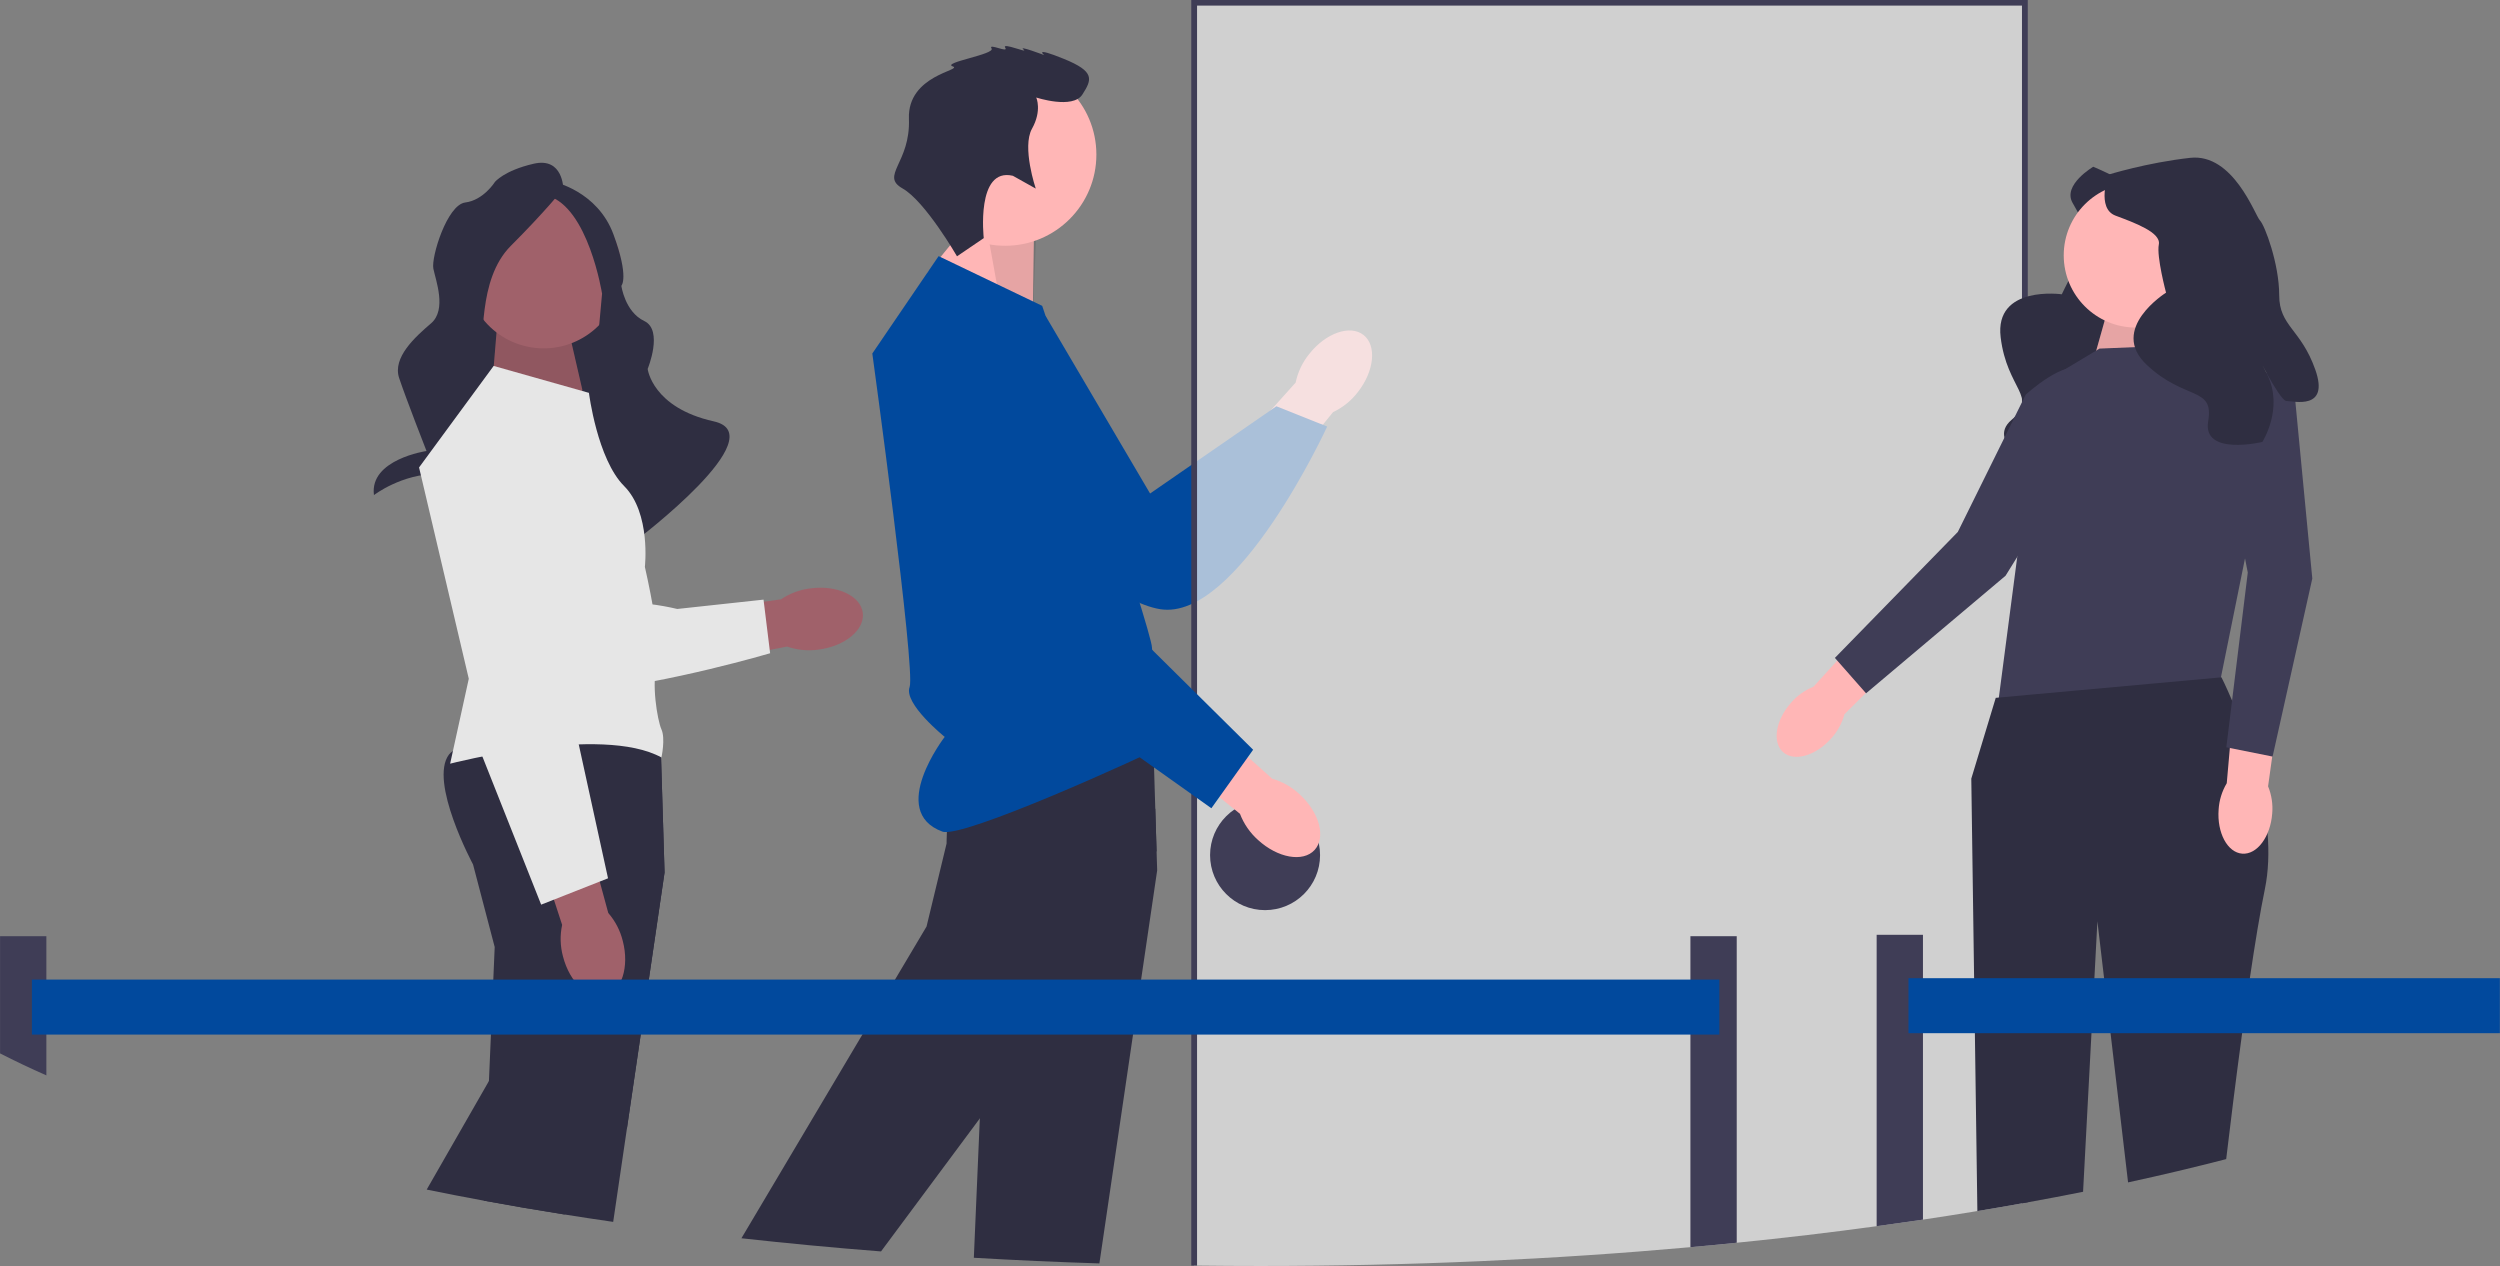 <svg xmlns="http://www.w3.org/2000/svg" width="1876" height="950" viewBox="0 0 1876 950" fill="none"><rect x="0" y="0" width="1876" height="950" fill="#808080" stroke="none"/><g clip-path="url(#clip0_2002_466)"><path d="M982.455 265.62C994.919 249.832 1013.17 243.465 1023.21 251.399C1033.26 259.332 1031.3 278.559 1018.83 294.351C1013.93 300.728 1007.58 305.84 1000.31 309.259L946.654 375.487L916.111 349.646L972.247 287.1C973.886 279.228 977.386 271.862 982.455 265.62Z" fill="#FFB6B6"></path><path d="M784.734 237.284L863.02 370.325L957.792 304.858L995.913 320.065C995.913 320.065 928.565 466.65 870.494 457.116C812.423 447.582 696.874 316.413 710.138 270.607C723.402 224.801 784.734 237.284 784.734 237.284Z" fill="#01499D"></path><path d="M774.907 240.598L775.843 178.211L737.37 154.229L695.536 205.401L774.907 240.598Z" fill="#FFB6B6"></path><path opacity="0.1" d="M774.907 240.598L777.397 179.765L737.37 154.229L750.969 229.512L774.907 240.598Z" fill="black"></path><path d="M754.304 184.427C792.092 184.427 822.725 153.794 822.725 116.005C822.725 78.217 792.092 47.584 754.304 47.584C716.516 47.584 685.883 78.217 685.883 116.005C685.883 153.794 716.516 184.427 754.304 184.427Z" fill="#FFB6B6"></path><path d="M868.342 653.132L856.288 735.081L850.228 776.349L824.989 948.068C793.148 947.068 761.719 945.635 730.768 943.832L735.264 839.272L737.979 776.349L739.76 735.081L740.868 709.104L724.643 647.137C724.643 647.137 719.3 637.211 713.87 623.984C712.914 621.638 711.937 619.184 711.003 616.664C704.269 598.658 698.926 577.221 705.638 566.013C705.964 565.492 706.289 564.992 706.659 564.515C709.699 560.583 717.584 557.651 728.292 555.479C734.83 554.132 742.453 553.09 750.663 552.286C775.511 549.832 805.854 549.463 829.072 549.702C850.076 549.875 865.236 550.527 865.236 550.527L865.453 557.456L865.475 558.129L865.627 563.385L865.996 575.939L866.93 606.955L867.886 638.471L868.342 653.132Z" fill="#2F2E41"></path><path d="M867.886 638.469L834.068 706.3L812.674 735.079L782.027 776.347L735.264 839.27L661.112 939.073C625.448 936.293 590.479 932.97 556.356 929.191L647.124 776.347L671.624 735.079L695.277 695.267L710.308 632.995C710.308 632.995 710.308 629.672 710.547 624.351C710.655 622.114 710.807 619.507 711.003 616.662C712.328 597.657 716.346 567.358 728.292 555.477C729.899 553.848 731.658 552.588 733.57 551.719C737.154 550.112 743.127 550.503 750.663 552.284C769.299 556.737 797.448 569.856 822.73 582.888C840.215 591.923 856.309 600.893 866.93 606.953L867.886 638.469Z" fill="#2F2E41"></path><path d="M704.332 192.202L782.06 229.512C782.06 229.512 864.453 473.58 864.453 486.017C864.453 498.453 887.771 506.226 873.78 520.217C859.789 534.209 899.822 546.058 878.251 557.233C856.68 568.409 722.117 629.539 707.155 624.027C665.887 608.823 708.904 552.955 708.904 552.955C708.904 552.955 677.904 527.99 682.568 515.554C687.231 503.117 654.585 265.267 654.585 265.267L704.332 192.202Z" fill="#01499D"></path><path d="M760.061 131.908L777.234 141.517C777.234 141.517 766.702 110.368 774.389 96.63C782.076 82.892 777.595 73.168 777.595 73.168C777.595 73.168 805.014 82.197 812.235 70.904C819.456 59.611 821.844 53.731 798.326 44.179C774.807 34.628 783.655 41.382 783.655 41.382C783.655 41.382 763.571 33.752 767.995 37.13C772.419 40.507 751.346 31.422 754.314 35.788C757.282 40.155 741.099 32.002 744.067 36.369C747.036 40.736 706.573 46.958 714.898 49.812C723.222 52.666 680.781 55.977 682.056 89.162C683.331 122.347 660.219 131.76 677.274 141.405C694.329 151.05 718.133 192.331 718.133 192.331L738.208 178.685C738.208 178.685 732.176 125.324 760.061 131.908Z" fill="#2F2E41"></path><path d="M614.302 487.461C634.25 484.876 649.086 472.489 647.44 459.794C645.793 447.099 628.289 438.906 608.334 441.494C600.349 442.418 592.701 445.241 586.03 449.727L501.647 461.744L508.13 501.222L590.629 485.185C598.225 487.823 606.342 488.604 614.302 487.461Z" fill="#A0616A"></path><path d="M356.331 314.223L379.477 486.524C379.477 486.524 385.844 523.581 443.796 518.125C501.748 512.668 577.906 490.193 577.906 490.193L572.95 449.959L508.222 456.971C508.222 456.971 478.007 449.64 472.008 454.584C466.01 459.527 468.765 465.314 462.833 458.117C456.901 450.919 459.88 446.449 454.686 452.744C449.492 459.039 448.437 469.981 445.326 456.429C442.215 442.877 436.428 445.632 436.428 445.632L433.135 319.419C433.135 319.419 415.748 259.212 383.99 279.342C352.232 299.471 356.331 314.223 356.331 314.223Z" fill="#E6E6E6"></path><path d="M457.777 176.754H343.147V346.132H457.777V176.754Z" fill="#2F2E41"></path><path d="M368.878 294.486L372.892 245.974H426.269L438.101 297.372L368.878 294.486Z" fill="#A0616A"></path><path opacity="0.1" d="M368.878 294.486L372.892 245.974H426.269L438.101 297.372L368.878 294.486Z" fill="black"></path><path d="M465.578 212.41C470.74 180.603 449.139 150.634 417.332 145.472C385.524 140.311 355.555 161.911 350.394 193.718C345.232 225.526 366.833 255.495 398.64 260.656C430.447 265.818 460.416 244.218 465.578 212.41Z" fill="#A0616A"></path><path d="M422.704 141.681C422.704 141.681 422.704 117.729 400.462 122.862C378.22 127.994 371.377 136.549 371.377 136.549C371.377 136.549 362.822 150.236 349.135 151.947C335.448 153.658 323.472 193.008 325.183 201.563C326.894 210.117 335.448 232.359 323.472 242.624C311.495 252.89 294.387 268.288 299.519 283.686C304.652 299.084 320.05 338.434 320.05 338.434C320.05 338.434 277.103 344.712 280.612 371.514C280.612 371.514 301.23 355.543 328.604 355.543C355.979 355.543 352.557 305.88 352.557 305.88C352.557 305.88 354.268 275.131 359.401 266.577C364.533 258.022 357.69 210.117 383.353 184.454C409.016 158.79 422.704 141.681 422.704 141.681Z" fill="#2F2E41"></path><path d="M415.86 136.549C415.86 136.549 448.367 143.392 460.343 175.899C472.32 208.406 466.271 214.455 466.271 214.455C466.271 214.455 468.919 234.029 483.451 240.893C497.983 247.757 486.007 276.842 486.007 276.842C486.007 276.842 489.429 305.927 535.623 316.193C581.817 326.458 477.694 405.178 477.694 405.178C477.694 405.178 485.181 368.025 437.276 366.314C389.37 364.603 446.656 276.842 446.656 276.842L451.789 220.383C451.789 220.383 441.524 155.369 410.728 146.814C379.931 138.26 415.86 136.549 415.86 136.549Z" fill="#2F2E41"></path><path d="M498.69 654.695L486.875 735.081L480.815 776.349L470.541 846.157L460.137 916.899C447.822 915.118 435.659 913.271 423.648 911.36C403.014 908.08 382.814 904.627 363.049 900.978L366.893 811.209L368.392 776.349L370.173 735.081L371.216 710.646L354.969 648.679C354.969 648.679 321.455 586.277 337.007 566.078C337.724 565.165 338.679 564.297 339.896 563.493C343.849 560.821 350.365 558.693 358.553 557.042C377.906 553.089 406.576 551.656 432.705 551.286C466.241 550.809 495.563 552.09 495.563 552.09L495.736 557.194L496.062 568.271L498.69 654.695Z" fill="#2F2E41"></path><path d="M498.69 654.696L486.874 735.082L480.814 776.35L470.541 846.158L423.648 911.361C403.014 908.081 382.814 904.628 363.049 900.979C348.518 898.307 334.248 895.527 320.195 892.66L366.893 811.21L386.876 776.35L410.507 735.082L421.866 715.273L431.749 698.028L438.982 665.882L444.542 641.23L445.824 635.539C445.824 635.539 445.693 626.591 446.54 614.579C447.844 596.378 451.427 571.096 461.288 559.215C463.2 556.87 465.372 555.067 467.826 553.916C472.952 551.505 483.073 553.155 495.736 557.195L496.062 568.272L498.69 654.696Z" fill="#2F2E41"></path><path d="M441.939 294.803L440.515 294.401L370.429 274.594L314.464 350.768L351.774 509.334L337.783 573.072C337.783 573.072 451.267 543.535 496.349 568.408C496.349 568.408 499.458 554.233 496.349 547.33C493.24 540.426 488.576 511.697 493.24 498.856C497.904 486.016 483.913 425.387 483.913 425.387C483.913 425.387 488.576 384.968 468.367 364.759C448.158 344.549 441.939 294.803 441.939 294.803Z" fill="#E6E6E6"></path><path d="M422.485 717.801C427.511 737.278 441.634 750.473 454.029 747.272C466.423 744.072 472.394 725.691 467.364 706.207C465.462 698.397 461.716 691.156 456.442 685.09L434.106 602.834L395.729 614.138L421.823 694.028C420.142 701.891 420.369 710.043 422.485 717.801Z" fill="#A0616A"></path><path d="M432.663 364.815C432.663 364.815 410.925 306.073 387.102 309.898C363.278 313.722 341.558 350.646 341.558 350.646L358.78 559.607L406.085 678.852L456.264 659.07L430.2 539.897L432.663 364.815Z" fill="#E6E6E6"></path><path opacity="0.7" d="M1519.46 2.031V902.606C1518.75 902.758 1518.03 902.889 1517.29 902.997C1506.28 904.995 1495.12 906.907 1483.82 908.775C1470.4 910.99 1456.78 913.14 1442.99 915.204C1431.52 916.898 1419.94 918.549 1408.24 920.134C1374.16 924.804 1339.12 928.953 1303.24 932.558C1291.75 933.731 1280.15 934.839 1268.49 935.881C1166.51 945.047 1058.13 949.999 945.752 949.999C929.832 949.999 914.02 949.891 898.273 949.695C897.534 949.695 896.817 949.695 896.101 949.673V2.031H1519.46Z" fill="#F2F2F2"></path><path d="M1517.29 299.139V301.81L1517.57 301.246C1517.55 300.551 1517.44 299.856 1517.29 299.139ZM896.101 582.888L893.929 581.129V776.348H896.101V949.674C896.817 949.695 897.534 949.695 898.273 949.695V451.222C897.556 451.613 896.839 451.982 896.101 452.351V582.888ZM893.929 -0.141V949.63C894.645 949.652 895.362 949.674 896.101 949.674C896.817 949.695 897.534 949.695 898.273 949.695V4.203H1517.29V902.997C1518.03 902.889 1518.75 902.758 1519.46 902.606C1520.18 902.498 1520.92 902.368 1521.64 902.216V-0.141H893.929Z" fill="#3F3D56"></path><path d="M949.307 682.963C972.099 682.963 990.575 664.486 990.575 641.695C990.575 618.903 972.099 600.427 949.307 600.427C926.515 600.427 908.039 618.903 908.039 641.695C908.039 664.486 926.515 682.963 949.307 682.963Z" fill="#3F3D56"></path><path d="M943.965 630.262C958.778 643.87 977.807 647.256 986.465 637.827C995.124 628.398 990.132 609.727 975.311 596.116C969.465 590.599 962.383 586.561 954.657 584.341L891.162 527.479L865.113 557.845L930.474 610.677C933.342 618.189 937.968 624.905 943.965 630.262Z" fill="#FFB6B6"></path><path d="M760.446 328.561C760.446 328.561 710.247 291.103 692.339 307.274C674.432 323.445 676.298 366.243 676.298 366.243L804.443 532.195L909.013 606.507L940.351 562.607L853.641 476.8L760.446 328.561Z" fill="#01499D"></path><path d="M1303.24 702.5V932.558C1291.75 933.731 1280.15 934.838 1268.49 935.881V702.5H1303.24Z" fill="#3F3D56"></path><path d="M34.795 702.5V806.973C22.654 801.608 11.055 796.091 0.043 790.466V702.5H34.795Z" fill="#3F3D56"></path><path d="M1290.2 735.084H23.925V776.352H1290.2V735.084Z" fill="#01499D"></path><path d="M1570.79 125.127C1570.79 125.127 1547.62 138.714 1555.22 152.151C1562.82 165.587 1573.41 183.889 1566.23 189.653C1559.04 195.418 1547.18 220.832 1547.18 220.832C1547.18 220.832 1496.54 213.759 1501.29 253.096C1506.04 292.433 1529.84 297.796 1509.44 315.101C1489.05 332.407 1530.64 353.104 1530.64 353.104C1530.64 353.104 1559.34 344.158 1565.89 316.648C1572.44 289.138 1560.05 337.683 1564.21 341.163C1568.36 344.644 1584.5 367.587 1595.91 337.083C1607.33 306.579 1596.02 294.752 1611.11 276.748C1626.19 258.745 1636.44 229.626 1635.99 224.535C1635.55 219.445 1653.25 172.996 1626 154.881C1598.75 136.767 1570.79 125.127 1570.79 125.127Z" fill="#2F2E41"></path><path d="M1374.14 554.107C1362.52 567.193 1346.36 571.808 1338.03 564.415C1329.7 557.022 1332.37 540.423 1343.99 527.334C1348.56 522.041 1354.33 517.92 1360.82 515.316L1410.73 460.489L1435.96 484.46L1384.08 535.964C1382.26 542.719 1378.85 548.94 1374.14 554.107Z" fill="#FFB6B6"></path><path d="M1520.09 296.148C1520.09 296.148 1550.36 268.341 1563.13 277.702C1575.9 287.064 1577.54 315.129 1577.54 315.129L1504.97 432.029L1400.29 520.256L1376.9 493.689L1469.15 399.15L1520.09 296.148Z" fill="#3F3D56"></path><path d="M1581.43 233.146L1565.04 291.431H1655.04L1625.4 219.615L1581.43 233.146Z" fill="#FFB6B6"></path><path opacity="0.1" d="M1581.43 233.146L1565.04 291.431H1655.04L1625.4 219.615L1581.43 233.146Z" fill="black"></path><path d="M1627.07 425.488L1679.84 550.158L1501.25 541.338L1513.39 425.488H1627.07Z" fill="#FFB6B6"></path><path d="M1575.44 261.589L1649.91 258.486L1699.56 345.368L1665.96 511.373L1499.81 524.405L1520.54 365.852L1528.9 289.515L1575.44 261.589Z" fill="#3F3D56"></path><path d="M1699.57 667.12C1695.98 684.474 1692.09 708.257 1688.29 734.039C1686.32 747.462 1684.36 761.428 1682.49 775.307C1677.67 810.906 1673.37 845.94 1670.53 869.789C1646.89 875.914 1622.33 881.756 1596.9 887.273L1583.75 775.307L1578.91 734.039L1573.89 691.337L1571.63 734.039L1569.44 775.307L1563.14 894.31C1549.52 897.047 1535.69 899.675 1521.64 902.217C1520.92 902.369 1520.18 902.499 1519.46 902.608C1518.75 902.76 1518.03 902.89 1517.29 902.998C1506.28 904.997 1495.12 906.908 1483.82 908.776L1481.95 775.307L1481.37 734.039L1479.26 584.301L1497.61 523.659L1503.15 523.16L1517.29 521.878L1519.46 521.683L1521.64 521.466L1662.29 508.694L1666.99 508.26C1666.99 508.26 1670.33 514.797 1674.94 525.679C1675.33 526.591 1675.74 527.547 1676.15 528.525C1680.13 538.081 1684.86 550.483 1689.18 564.493C1694.9 582.911 1699.91 604.11 1701.59 625.2C1702.71 639.514 1702.32 653.762 1699.57 667.12Z" fill="#2F2E41"></path><path d="M1705.06 610.507C1703.75 627.955 1693.69 641.423 1682.58 640.589C1671.48 639.755 1663.54 624.935 1664.85 607.481C1665.28 600.501 1667.37 593.726 1670.96 587.721L1677.43 513.862L1712.03 517.641L1701.97 590.051C1704.62 596.525 1705.68 603.54 1705.06 610.507Z" fill="#FFB6B6"></path><path d="M1664.83 316.865C1664.83 316.865 1672.06 276.401 1687.89 276.108C1703.72 275.816 1722.03 297.146 1722.03 297.146L1735.15 434.117L1705.35 567.731L1670.64 560.773L1686.73 429.67L1664.83 316.865Z" fill="#3F3D56"></path><path d="M1602.82 245.812C1632.75 245.812 1657.02 221.546 1657.02 191.612C1657.02 161.678 1632.75 137.412 1602.82 137.412C1572.88 137.412 1548.62 161.678 1548.62 191.612C1548.62 221.546 1572.88 245.812 1602.82 245.812Z" fill="#FFB6B6"></path><path d="M1582.04 131.089C1582.04 131.089 1573.01 156.382 1587.46 161.802C1601.91 167.222 1621.79 174.449 1619.98 183.482C1618.17 192.516 1625.4 219.616 1625.4 219.616C1625.4 219.616 1582.04 246.716 1610.95 273.816C1639.85 300.916 1661.53 289.749 1657.02 316.109C1652.5 342.469 1697.67 331.629 1697.67 331.629C1697.67 331.629 1713.93 306.336 1701.28 281.042C1688.63 255.749 1710.31 300.916 1715.73 300.916C1721.15 300.916 1748.25 308.142 1737.41 277.429C1726.57 246.716 1710.31 244.909 1710.31 221.422C1710.31 197.936 1699.47 169.029 1695.86 165.416C1692.25 161.802 1675.99 114.829 1643.47 118.442C1610.95 122.056 1582.04 131.089 1582.04 131.089Z" fill="#2F2E41"></path><path d="M1442.99 701.459V915.205C1431.52 916.899 1419.94 918.55 1408.24 920.136V701.459H1442.99Z" fill="#3F3D56"></path><path d="M1875.9 734.035H1432.13V775.303H1875.9V734.035Z" fill="#01499D"></path></g><defs><clipPath id="clip0_2002_466"><rect width="1876" height="950" fill="white"></rect></clipPath></defs></svg>